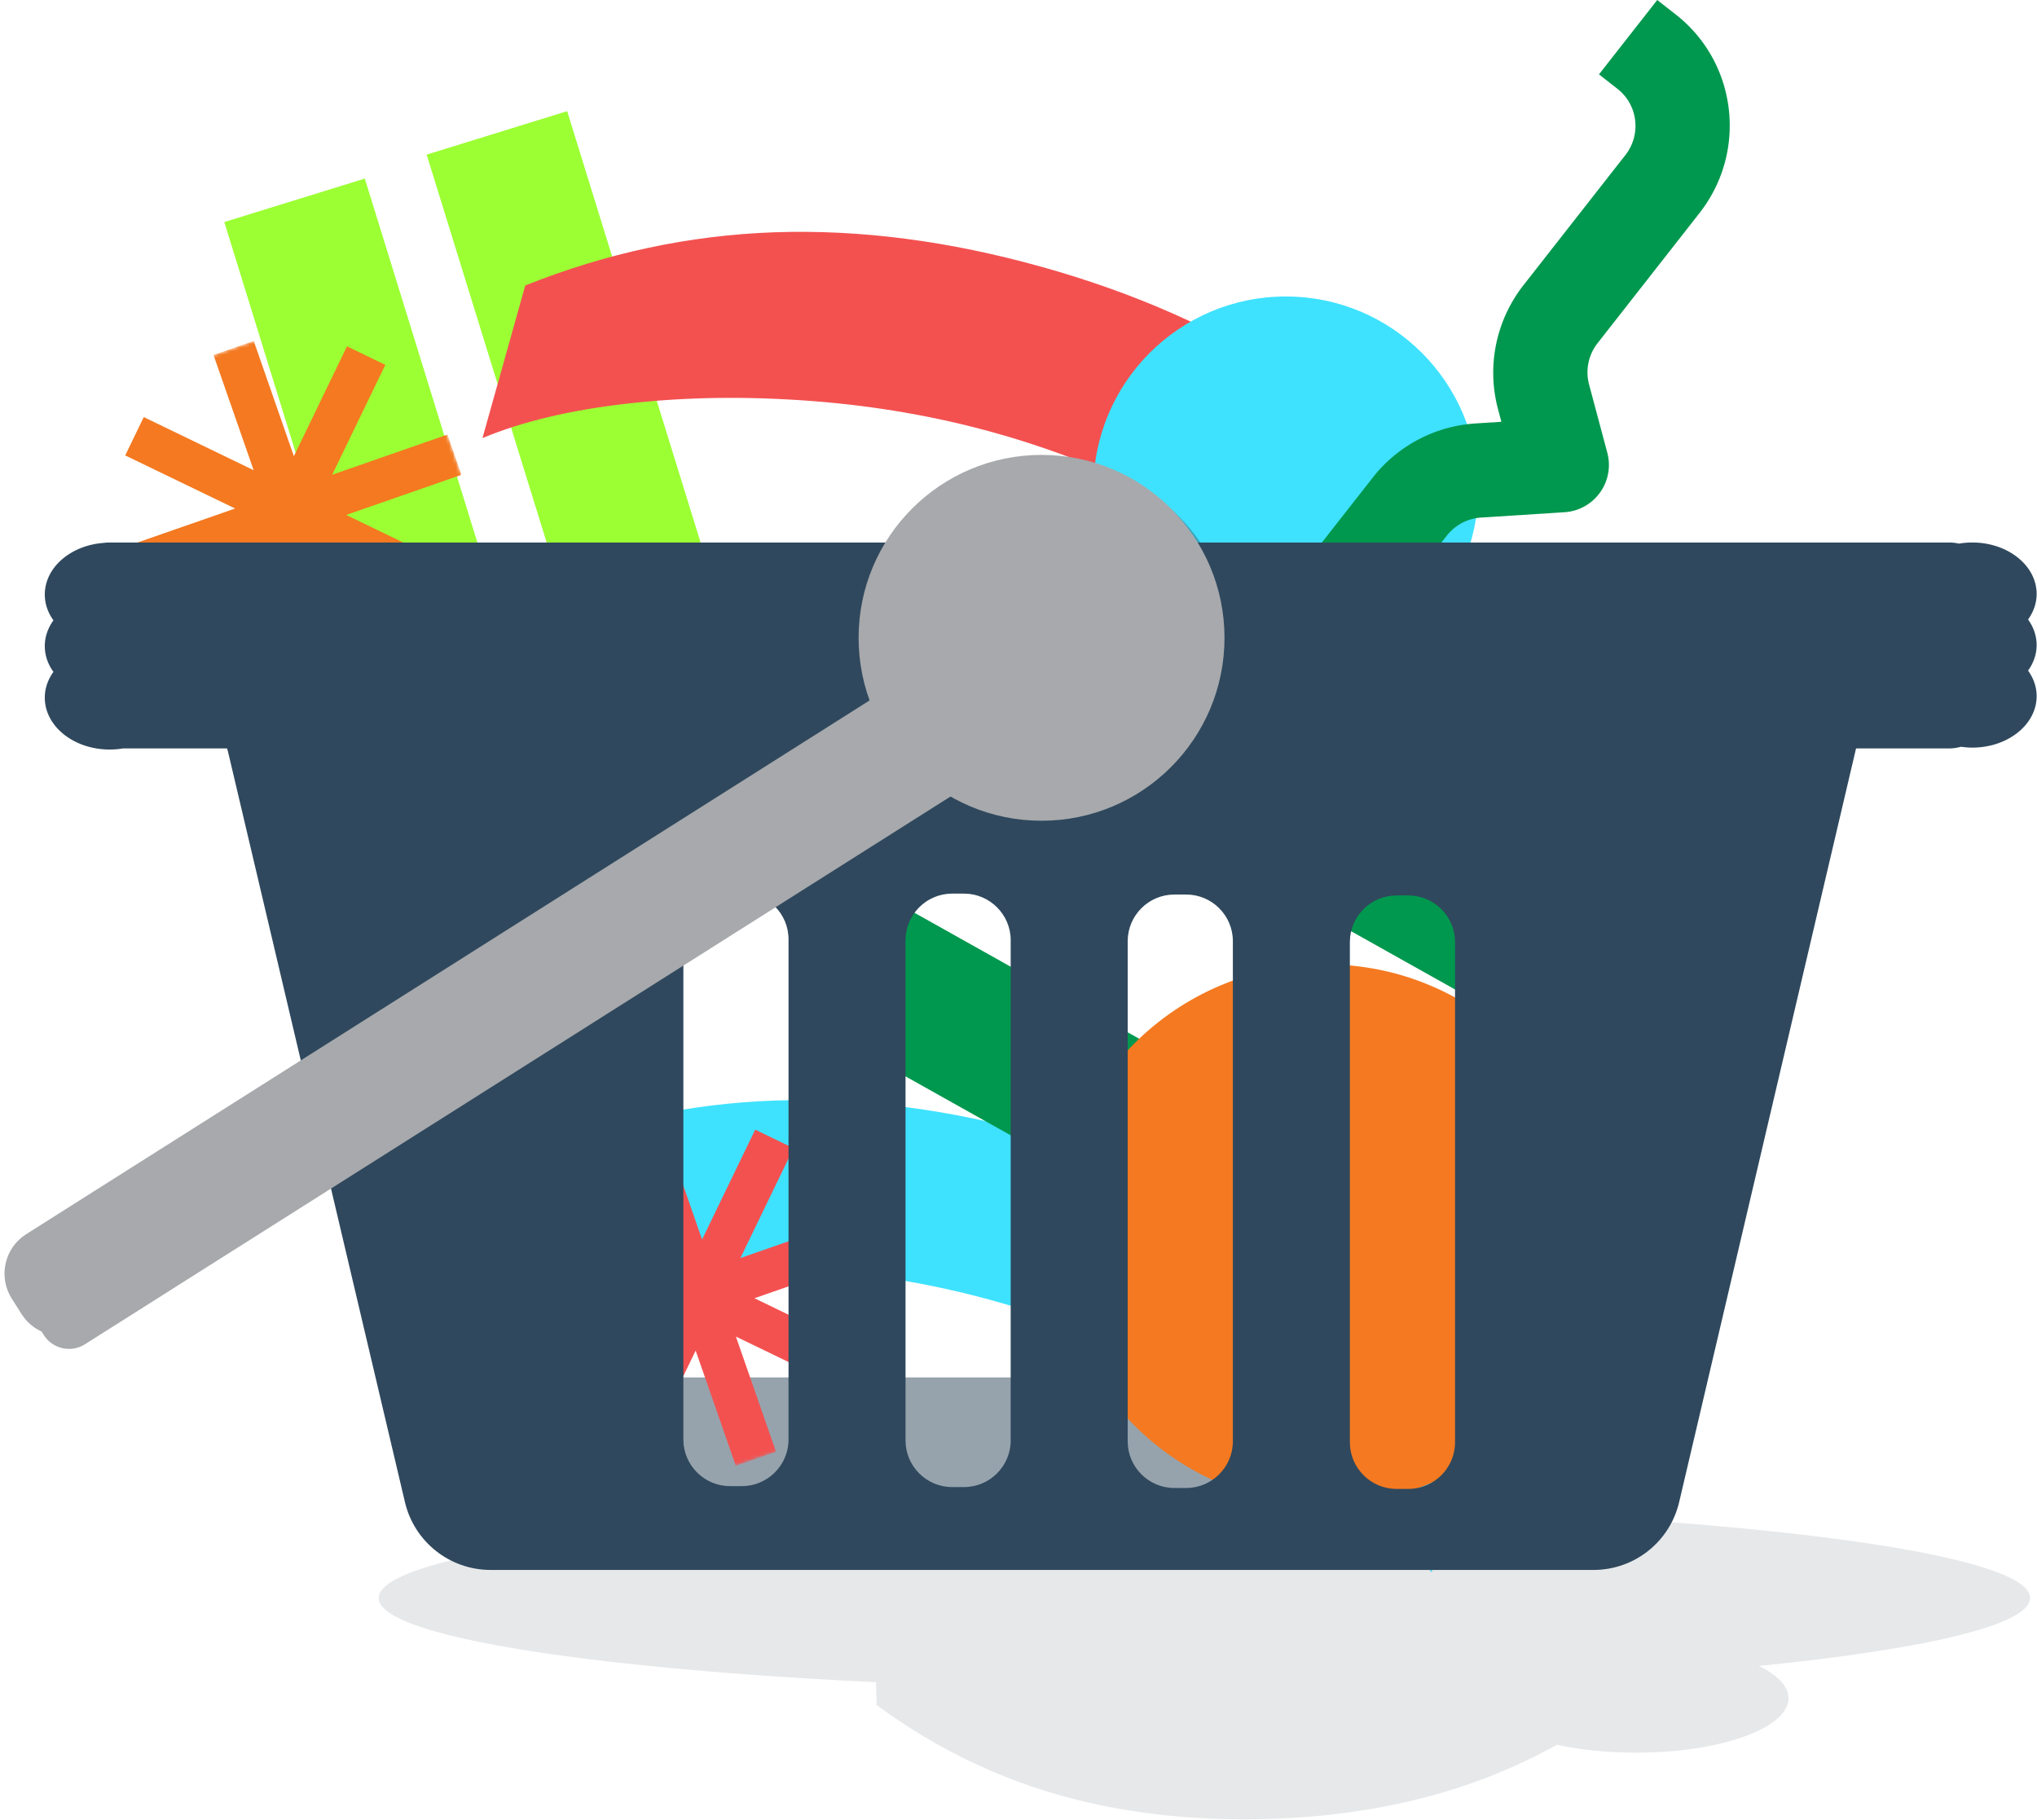 <svg xmlns="http://www.w3.org/2000/svg" fill="none" viewBox="0 0 583 521"><path fill="#2F485D" d="M468.963 408.416c.961-1.382 1.517-2.984 1.517-4.694 0-5.213-5.107-9.444-11.41-9.444-.812 0-1.602.072-2.371.207a7.8 7.8 0 0 0-1.781-.207H128.619c-.341 0-.683.029-1.011.072-5.868.434-10.469 4.515-10.469 9.479 0 1.724.562 3.34 1.531 4.729-.969 1.396-1.531 3.006-1.531 4.729s.562 3.34 1.531 4.729c-.969 1.396-1.531 3.006-1.531 4.729 0 5.264 5.149 9.523 11.509 9.523.805 0 1.595-.072 2.357-.2h323.913c.741 0 1.46-.114 2.151-.306.648.092 1.317.157 2.001.157 6.303 0 11.41-4.231 11.41-9.444 0-1.71-.556-3.312-1.517-4.694.961-1.381 1.517-2.984 1.517-4.693 0-1.71-.556-3.312-1.517-4.694z" opacity=".5" style="mix-blend-mode:multiply"/><path fill="#3EE2FF" d="M298.246 324.96c26.708 7.485 50.233 17.926 70.645 31.315 20.383 13.404 38.088 30.12 53.088 50.14l-12.243 43.68c-5.52-7.571-12.72-15.185-21.609-22.848-8.888-7.663-18.909-14.985-30.034-21.95-11.117-6.987-22.904-13.29-35.375-18.966-12.449-5.641-25.056-10.263-37.797-13.832-16.943-4.75-34.556-7.805-52.817-9.18-18.24-1.374-35.597-1.147-52.027.698-16.459 1.83-30.461 5.121-41.992 9.928l12.243-43.68c23.218-9.301 47.034-14.379 71.413-15.234 24.4-.826 49.897 2.472 76.505 9.936z"/><path fill="#9CFF34" d="m64.193 63.558 40.219-12.443 60.587 195.9-40.218 12.443z"/><mask id="a" width="128" height="127" x="19" y="83" maskUnits="userSpaceOnUse" style="mask-type:luminance"><path fill="#fff" d="m113.735 83.261-93.746 32.646 32.646 93.746 93.746-32.646z"/></mask><g mask="url(#a)"><path fill="#F47920" d="m93.75 195.358-11.481-32.982-15.206 31.451-10.968-5.306 15.199-31.444-32.976 11.481-4.01-11.509 32.983-11.488-31.451-15.199 5.306-10.975 31.444 15.206-11.481-32.983 11.51-4.01 11.487 32.983 15.199-31.444 10.975 5.299-15.206 31.451 32.983-11.488 4.009 11.516-32.982 11.481 31.444 15.206-5.299 10.968-31.451-15.206 11.488 32.983z"/></g><mask id="b" width="128" height="127" x="136" y="307" maskUnits="userSpaceOnUse" style="mask-type:luminance"><path fill="#fff" d="m230.573 307.472-93.746 32.646 32.646 93.746 93.746-32.646z"/></mask><g mask="url(#b)"><path fill="#F35150" d="M210.588 419.576 199.1 386.601l-15.199 31.444-10.975-5.306 15.206-31.444-32.982 11.481-4.003-11.51 32.975-11.488-31.444-15.198 5.306-10.975 31.444 15.205-11.481-32.982 11.51-4.01 11.48 32.983 15.206-31.444 10.968 5.306-15.198 31.444 32.982-11.481 4.003 11.509-32.976 11.481 31.444 15.206-5.306 10.968-31.444-15.199 11.481 32.983z"/></g><path fill="#2F485D" d="M153.782 267.407h-3.333c-7.128 0-12.906 5.778-12.906 12.905V418.98c0 7.127 5.778 12.905 12.906 12.905h3.333c7.127 0 12.905-5.778 12.905-12.905V280.312c0-7.127-5.778-12.905-12.905-12.905" style="mix-blend-mode:screen"/><path fill="#00984E" d="m287.122 210.735 20.59-36.721 178.864 100.279-20.59 36.721zm-48.217 86.014 20.59-36.722 178.864 100.279-20.59 36.722z"/><path fill="#9CFF34" d="m122.109 44.257 40.219-12.442 60.587 195.9-40.218 12.442z"/><path fill="#F35150" d="M298.246 76.413c26.708 7.485 50.233 17.926 70.645 31.315 20.383 13.404 38.088 30.12 53.088 50.14l-12.243 43.68c-5.52-7.571-12.72-15.185-21.609-22.848-8.888-7.663-18.909-14.985-30.034-21.95-11.117-6.987-22.904-13.29-35.375-18.966-12.449-5.641-25.056-10.263-37.797-13.831-16.943-4.751-34.556-7.806-52.817-9.181-18.24-1.374-35.597-1.146-52.027.698-16.459 1.831-30.461 5.121-41.992 9.928l12.243-43.68c23.218-9.3 47.034-14.379 71.413-15.234 24.4-.826 49.897 2.472 76.505 9.936z"/><path fill="#868E96" d="M581.008 457.417c0-14.508-105.799-26.267-236.311-26.267-130.513 0-236.311 11.759-236.311 26.267 0 10.797 58.593 20.07 142.349 24.108l.128 6.502c15.569 11.467 32.399 19.892 50.474 25.27 18.098 5.355 37.833 7.841 59.278 7.428 21.359-.413 40.973-3.654 58.842-9.707a160.5 160.5 0 0 0 26.167-11.588c6.595 1.431 14.344 2.258 22.627 2.258 24.087 0 43.615-6.973 43.615-15.576 0-3.455-3.155-6.653-8.489-9.231 47.682-4.807 77.631-11.744 77.631-19.464" opacity=".2"/><path fill="#3EE2FF" d="M368.001 195.003c30.413 0 55.068-24.655 55.068-55.068s-24.655-55.068-55.068-55.068c-30.414 0-55.068 24.655-55.068 55.068s24.654 55.068 55.068 55.068"/><path fill="#F47920" d="M379.317 430.665c42.697 0 77.31-34.613 77.31-77.311 0-42.697-34.613-77.31-77.31-77.31s-77.31 34.613-77.31 77.31 34.613 77.311 77.31 77.311"/><path fill="#00984E" fill-rule="evenodd" d="m462.944 25.44-5.306-4.152L474.311 0l5.306 4.152c17.563 13.753 20.597 39.207 6.787 56.835l-29.172 37.248a13.54 13.54 0 0 0-2.429 11.837l5.221 19.536c1.04 3.91.278 8.09-2.094 11.388a13.54 13.54 0 0 1-10.12 5.619l-23.931 1.539a13.55 13.55 0 0 0-9.785 5.163L386.382 188.7c-13.817 17.634-39.25 20.775-56.813 7.022l-5.306-4.152 16.673-21.288 5.305 4.152c5.855 4.587 14.33 3.533 18.931-2.343l27.712-35.382a40.63 40.63 0 0 1 29.372-15.498l7.442-.477-.954-3.597c-3.291-12.3-.591-25.454 7.279-35.504l29.172-37.248c4.6-5.876 3.596-14.358-2.258-18.945z" clip-rule="evenodd"/><path fill="#2F485D" d="M511.354 163.445H84.869c-16.246 0-28.24 15.149-24.507 30.96L115.9 429.99c2.677 11.366 12.826 19.4 24.507 19.4h315.665c11.694 0 21.843-8.048 24.514-19.429l55.282-235.584c3.71-15.804-8.283-30.932-24.514-30.932M225.679 412.07c0 7.329-5.996 13.326-13.325 13.326h-3.447c-7.329 0-13.325-5.997-13.325-13.326V268.852c0-7.328 5.996-13.325 13.325-13.325h3.447c7.329 0 13.325 5.997 13.325 13.325zm63.586.271c0 7.329-5.996 13.325-13.325 13.325h-3.447c-7.329 0-13.325-5.996-13.325-13.325V269.123c0-7.329 5.996-13.326 13.325-13.326h3.447c7.329 0 13.325 5.997 13.325 13.326zm63.587.263c0 7.329-5.997 13.326-13.326 13.326h-3.447c-7.329 0-13.325-5.997-13.325-13.326V269.386c0-7.328 5.996-13.325 13.325-13.325h3.447c7.329 0 13.326 5.997 13.326 13.325zm63.586.264c0 7.329-5.997 13.325-13.326 13.325h-3.447c-7.329 0-13.325-5.996-13.325-13.325V269.65c0-7.329 5.996-13.326 13.325-13.326h3.447c7.329 0 13.326 5.997 13.326 13.326z"/><path fill="#2F485D" d="M529.33 192.168c1.268-1.766 2.009-3.81 2.009-5.997 0-6.666-6.752-12.065-15.085-12.065-1.075 0-2.122.093-3.134.264a10.7 10.7 0 0 0-2.357-.264H79.343c-.457 0-.898.036-1.34.093-7.756.556-13.838 5.769-13.838 12.115 0 2.2.74 4.266 2.023 6.046-1.282 1.781-2.023 3.846-2.023 6.047s.74 4.266 2.023 6.047c-1.282 1.78-2.023 3.846-2.023 6.046 0 6.724 6.816 12.172 15.213 12.172 1.068 0 2.108-.093 3.112-.256h428.273c.983 0 1.937-.143 2.841-.392.862.121 1.745.199 2.65.199 8.333 0 15.085-5.405 15.085-12.065 0-2.186-.734-4.23-2.009-5.996 1.268-1.767 2.009-3.811 2.009-5.997s-.734-4.231-2.009-5.997" opacity=".39" style="mix-blend-mode:multiply"/><path fill="#2F485D" d="M580.445 177.331c1.545-2.158 2.45-4.651 2.45-7.314 0-8.134-8.241-14.729-18.411-14.729-1.31 0-2.592.114-3.824.321a13.2 13.2 0 0 0-2.878-.321H31.346c-.556 0-1.097.043-1.638.114-9.465.677-16.887 7.037-16.887 14.786 0 2.685.905 5.199 2.472 7.378-1.56 2.172-2.472 4.686-2.472 7.378s.905 5.2 2.472 7.379c-1.56 2.172-2.472 4.686-2.472 7.378 0 8.205 8.312 14.85 18.568 14.85q1.956-.002 3.796-.313h522.597c1.204 0 2.358-.178 3.469-.478 1.054.15 2.129.243 3.233.243 10.163 0 18.411-6.595 18.411-14.729 0-2.664-.898-5.156-2.45-7.314 1.545-2.158 2.45-4.651 2.45-7.315 0-2.663-.898-5.156-2.45-7.314"/><path fill="#2F485D" d="M28.725 180.315h536.158c.606 0 5.164-.029 5-1.197-.185-1.275-4.309-1.196-5-1.196H28.725c-.605 0-5.163.028-5 1.196.186 1.275 4.31 1.197 5 1.197m0 14.425h536.158c.606 0 5.164-.029 5-1.197-.185-1.275-4.309-1.196-5-1.196H28.725c-.605 0-5.163.028-5 1.196.186 1.275 4.31 1.197 5 1.197" opacity=".3" style="mix-blend-mode:multiply"/><path fill="#2F485D" d="M300.291 237.129c28.918 0 52.361-23.443 52.361-52.361 0-28.919-23.443-52.362-52.361-52.362-28.919 0-52.362 23.443-52.362 52.362 0 28.918 23.443 52.361 52.362 52.361" opacity=".39" style="mix-blend-mode:multiply"/><path fill="#A7A9AC" d="M298.097 234.937c28.918 0 52.362-23.443 52.362-52.362 0-28.918-23.444-52.361-52.362-52.361s-52.362 23.443-52.362 52.361c0 28.919 23.443 52.362 52.362 52.362"/><path fill="#A7A9AC" d="M300.27 172.293 7.222 357.765a8.547 8.547 0 0 0-2.651 11.793l7.96 12.577a8.545 8.545 0 0 0 11.792 2.651l293.049-185.472a8.547 8.547 0 0 0 2.651-11.792l-7.961-12.578a8.547 8.547 0 0 0-11.792-2.651" style="mix-blend-mode:multiply"/><path fill="#A7A9AC" d="M309.542 199.946 24.58 380.313c-6.196 3.917-14.465 2.058-18.39-4.131l-2.848-4.501c-3.917-6.196-2.059-14.465 4.13-18.389l284.963-180.367c6.196-3.917 14.464-2.059 18.389 4.131l2.849 4.501c3.917 6.196 2.058 14.465-4.131 18.389"/><path fill="#A7A9AC" d="M297.684 198.443a9.487 9.487 0 1 0 0-18.974 9.487 9.487 0 0 0 0 18.974" style="mix-blend-mode:multiply"/></svg>